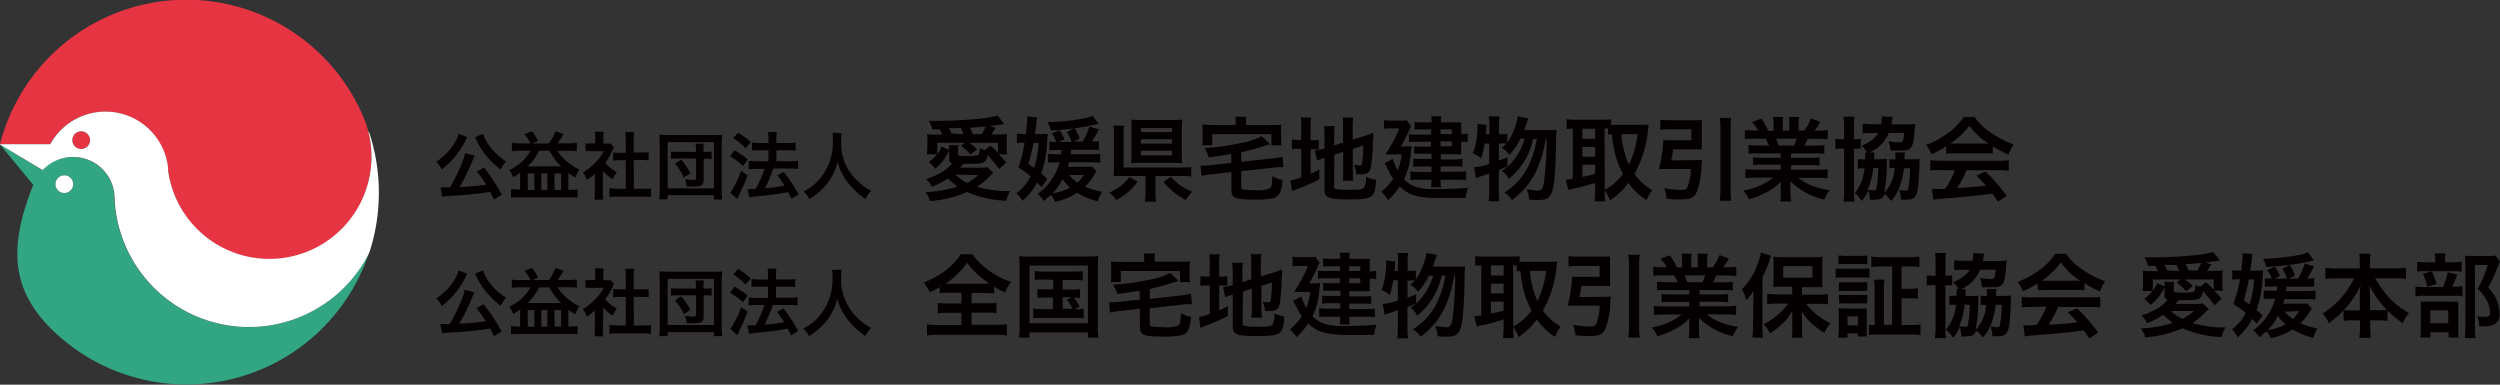 <svg xmlns="http://www.w3.org/2000/svg" viewBox="0 0 409.93 63.07">
  <rect x="0" y="0" width="409.93" height="63.07" fill="#333333" stroke="none"/>
  <defs>
    <style>
      .cls-1 {
        fill: #040000;
      }

      .cls-2 {
        fill: #e63443;
      }

      .cls-3 {
        fill: #32a682;
      }

      .cls-4 {
        fill: #fff;
      }
    </style>
  </defs>
  <g id="レイヤー_2" data-name="レイヤー 2">
    <g id="レイヤー_1-2" data-name="レイヤー 1">
      <g>
        <g>
          <path class="cls-1" d="M155.62,24.7a8,8,0,0,1-2.25,2.94l-1.05-1.07a7.16,7.16,0,0,0,1.31-1.27H152c0-.45.07-.8.07-1.17v-.9A9.07,9.07,0,0,0,152,22a13,13,0,0,0,1.65.08h.84a4.56,4.56,0,0,0-.42-.86h-1.21a4.4,4.4,0,0,0-.57-1.4h1.53c2.25,0,5.55-.2,7.38-.42a16,16,0,0,0,2.37-.47l1.09,1.41c-1.14.18-2,.3-2.4.35l1,.27-.44.69c-.1.16-.15.22-.25.39h.93c.54,0,1.09,0,1.63-.06a8.72,8.72,0,0,0-.06,1.26v.94a6.91,6.91,0,0,0,.08,1.11h-1.43A13,13,0,0,1,165,26.65l-1.17,1.06a26.4,26.4,0,0,0-1.89-2.31,1.76,1.76,0,0,1-.53,1.14c-.36.27-.87.33-2.73.33h-.75c-.25.32-.27.33-.51.62h3.29a6.63,6.63,0,0,0,1.18-.08l1,.92a2.7,2.7,0,0,0-.31.28,13.8,13.8,0,0,1-2.37,2,17.19,17.19,0,0,0,5.43.72,5.28,5.28,0,0,0-.65,1.59,17.75,17.75,0,0,1-6.42-1.44,17.84,17.84,0,0,1-6.1,1.48,4,4,0,0,0-.74-1.47,18.86,18.86,0,0,0,5.27-.91,10.38,10.38,0,0,1-1.56-1.32,13.08,13.08,0,0,1-2.66,1.36,3.35,3.35,0,0,0-.93-1.24c2.34-.86,3.23-1.4,4.32-2.61-.43-.12-.54-.26-.54-.75V24.7Zm0-.14a3.69,3.69,0,0,0-.05-.75h1.59a5.32,5.32,0,0,0-.06.81v.68c0,.25.08.27,1.7.27a7,7,0,0,0,1.45-.09c.27-.09.33-.29.44-1.19a4.8,4.8,0,0,0,.73.33l1-.73a14,14,0,0,1,1.24,1.2V23.41h-4.74a7,7,0,0,1,1.29,1.08l-1.09.87a7.76,7.76,0,0,0-1.56-1.47l.7-.48h-4.57V25.3a5.91,5.91,0,0,0,.7-1.28ZM158,22c-.17-.42-.29-.66-.45-1h-.8l-1.14,0a7.56,7.56,0,0,1,.45.9Zm-1.29,6.63A6.67,6.67,0,0,0,158.57,30a8.13,8.13,0,0,0,1.84-1.29ZM161,22a10.84,10.84,0,0,0,.63-1.28c-.83.11-1.58.17-2.6.23a6.25,6.25,0,0,1,.48,1.05Z"/>
          <path class="cls-1" d="M170.71,22a9.46,9.46,0,0,0,1.07-.06,5.23,5.23,0,0,1-.05.81,18.88,18.88,0,0,1-1,5.71c.37.32.54.45,1,.89l-.95,1.33c-.34-.37-.48-.51-.73-.75a10.59,10.59,0,0,1-2.37,3,7.13,7.13,0,0,0-1-1.25A8,8,0,0,0,169,28.93,17.4,17.4,0,0,0,167,27.46,21.93,21.93,0,0,0,168,23.41h-.2a4.73,4.73,0,0,0-1.06.07V21.89a6.92,6.92,0,0,0,1.2.08h.27a22.43,22.43,0,0,0,.21-2.58,1.22,1.22,0,0,0,0-.27l1.64.12a8,8,0,0,1-.12.82,16.68,16.68,0,0,1-.26,1.91Zm-1.26,1.44a29.79,29.79,0,0,1-.82,3.45c.48.33.64.43.93.66a15.2,15.2,0,0,0,.75-4.11Zm3.75,1.17h-1.12V23.21a7,7,0,0,0,1.12.06,4.4,4.4,0,0,0-.75-1.38l1.25-.57a7.26,7.26,0,0,1,.84,1.52l-.89.43h2.07a6.8,6.8,0,0,0-.78-1.63L176.2,21a7.47,7.47,0,0,1,.83,1.76l-1,.46h1.49a11.32,11.32,0,0,0,1.11-2.46l1.53.45a20.55,20.55,0,0,1-1.1,2,7.07,7.07,0,0,0,1.13-.07v1.42h-4.55a4.43,4.43,0,0,1-.09.72H179a10.85,10.85,0,0,0,1.4-.06v1.47a8.16,8.16,0,0,0-1.4-.08h-3.7c-.09.35-.12.47-.2.74h2.69c.42,0,.85,0,1.27-.05l.74.78c-.14.21-.21.32-.47.74a8.06,8.06,0,0,1-1.42,1.77,11.78,11.78,0,0,0,2.8.85A6.29,6.29,0,0,0,180,33a12.34,12.34,0,0,1-3.41-1.38A9.74,9.74,0,0,1,173,33.08a3.74,3.74,0,0,0-.71-1.12c-.31.3-.54.48-1.14,1a4.5,4.5,0,0,0-1-1.17,9.49,9.49,0,0,0,3.6-5.16h-.68a8.18,8.18,0,0,0-1.21.06V25.25c.41,0,.83.05,1.24.05h.9a7.18,7.18,0,0,1,.08-.72Zm6.92-4.32c-.71.19-1.13.28-2.25.49a38.55,38.55,0,0,1-5.57.59,5.32,5.32,0,0,0-.52-1.34,35.57,35.57,0,0,0,5.74-.58,6.17,6.17,0,0,0,1.64-.47ZM172.6,31.69a8.61,8.61,0,0,0,2.88-.93,8.23,8.23,0,0,1-1.26-1.38A9.08,9.08,0,0,1,172.6,31.69Zm2.7-3a7.41,7.41,0,0,0,1.37,1.25,7.51,7.51,0,0,0,1.08-1.25Z"/>
          <path class="cls-1" d="M186.54,29.8a10.07,10.07,0,0,1-3.48,3,7.13,7.13,0,0,0-1.16-1.23,8.48,8.48,0,0,0,1.95-1.15,7.11,7.11,0,0,0,1.34-1.4Zm2.92,1.59a11.83,11.83,0,0,0,.09,1.68h-1.83a9.49,9.49,0,0,0,.11-1.68V28.85h-3.69a11.68,11.68,0,0,0-1.56.06,10.37,10.37,0,0,0,.07-1.57V22.1a7.47,7.47,0,0,0-.09-1.5h1.73a12.29,12.29,0,0,0-.06,1.49v5.37h9.45a13.18,13.18,0,0,0,1.66-.08v1.56a11.41,11.41,0,0,0-1.65-.09h-4.23Zm4.32-6c0,.45,0,.91.06,1.37a12,12,0,0,0-1.47-.06h-5.43a12,12,0,0,0-1.47.06,11,11,0,0,0,.06-1.4V20.93a9.58,9.58,0,0,0-.06-1.32q.76.06,1.53.06h5.4q.72,0,1.44-.06c0,.45-.06.91-.06,1.37Zm-6.69-3.73h5.1V21h-5.1Zm0,1.89h5.1v-.72h-5.1Zm0,1.93h5.1v-.76h-5.1ZM192,29a8.69,8.69,0,0,0,3.51,2.43,9.58,9.58,0,0,0-1.08,1.37,11.33,11.33,0,0,1-1.9-1.25,12.13,12.13,0,0,1-1.77-1.74Z"/>
          <path class="cls-1" d="M201.87,25.25c-1.83.3-1.83.3-3.66.54a6.88,6.88,0,0,0-.69-1.51,42.26,42.26,0,0,0,6.13-.86,11.4,11.4,0,0,0,3.23-1.09l1.39,1.35a7.82,7.82,0,0,0-1.15.31c-1.74.53-2.58.75-3.59,1v1.54l5.13-.56a11,11,0,0,0,1.62-.28l.17,1.71h-.27a7.7,7.7,0,0,0-1.38.09l-5.27.57v2.47c0,.38.08.47.42.56q.92.09,1.83.09a5.57,5.57,0,0,0,2.46-.29c.26-.19.33-.57.39-2a5.11,5.11,0,0,0,1.65.6,5.62,5.62,0,0,1-.34,1.94,1.72,1.72,0,0,1-1.34,1.11,15.07,15.07,0,0,1-3,.18c-3.17,0-3.69-.24-3.69-1.7v-2.8l-3.26.36a11.31,11.31,0,0,0-1.63.27l-.17-1.69h.3c.3,0,.95-.05,1.35-.08l3.41-.37Zm.76-5.23a4.14,4.14,0,0,0-.09-.87h1.85a4.14,4.14,0,0,0-.08.87v.48h4.14a13.27,13.27,0,0,0,1.67-.06,6.76,6.76,0,0,0-.06,1.11v1.14a7.45,7.45,0,0,0,.06,1.15h-1.64V22h-9.7v1.81h-1.65a6.57,6.57,0,0,0,.07-1.17V21.55a6.76,6.76,0,0,0-.06-1.11c.48,0,.9.06,1.65.06h3.84Z"/>
          <path class="cls-1" d="M213.37,21a12.46,12.46,0,0,0-.09-1.73H215a10,10,0,0,0-.09,1.74V23h.33a5.6,5.6,0,0,0,1-.06v1.58a6.17,6.17,0,0,0-1.05-.06h-.28V28.5c.58-.27.75-.35,1.42-.69V29.4A26.53,26.53,0,0,1,212.68,31l-.78.33-.31-1.72a9.14,9.14,0,0,0,1.78-.54V24.4H213a5.75,5.75,0,0,0-1.17.07v-1.6a6.57,6.57,0,0,0,1.17.07h.34Zm5.39,9.55c0,.3.1.41.43.47a13.34,13.34,0,0,0,2,.1c1.79,0,2.27-.07,2.49-.39A3.41,3.41,0,0,0,224,29a8.59,8.59,0,0,0,1.64.49c-.18,3-.5,3.21-4.77,3.21-3,0-3.69-.28-3.69-1.6V25.9l-.3.09a7.83,7.83,0,0,0-.92.34l-.37-1.63a11.72,11.72,0,0,0,1.45-.33l.14-.05V22.27a10.45,10.45,0,0,0-.09-1.59h1.77a12.83,12.83,0,0,0-.09,1.53v1.63l1.45-.46V20.77a10.62,10.62,0,0,0-.07-1.5h1.74a12.83,12.83,0,0,0-.09,1.53v2.1l2.16-.68a12.88,12.88,0,0,0,1.23-.45c0,.66,0,.77-.08,1.58a26,26,0,0,1-.33,4.12c-.19.86-.6,1.11-1.69,1.11h-.71A4.52,4.52,0,0,0,222,27a6.07,6.07,0,0,0,.84.12c.37,0,.46-.06.52-.38a27.83,27.83,0,0,0,.18-2.88l-1.72.54v3.74a12.58,12.58,0,0,0,.09,1.5h-1.74a11.56,11.56,0,0,0,.07-1.55v-3.2l-1.45.47Z"/>
          <path class="cls-1" d="M230.37,24a6.51,6.51,0,0,0,1.08-.05,1.87,1.87,0,0,1-.08.66,12.48,12.48,0,0,1-1.15,4.8,5.19,5.19,0,0,0,1.6,1.1,8,8,0,0,0,2.66.49c.39,0,.91,0,1.14,0,1.83,0,3.69-.08,5.11-.2a5.59,5.59,0,0,0-.4,1.67h-4.49c-3.3,0-4.84-.46-6.34-1.89a10.26,10.26,0,0,1-1.92,2.24,6,6,0,0,0-1.07-1.38,9.53,9.53,0,0,0,1.94-2.12,10.25,10.25,0,0,1-.72-1.24c0-.06-.17-.3-.35-.68l-.33-.66,1.34-.7a9.45,9.45,0,0,0,.79,1.89,9.19,9.19,0,0,0,.66-2.61H227.2c.93-1.51.93-1.51,1.29-2.2a13.77,13.77,0,0,0,.95-2.07h-1.5a4.81,4.81,0,0,0-1,.07V19.7a6.23,6.23,0,0,0,1.06.08h1.59a6.52,6.52,0,0,0,1.08-.06l.72,1a2.89,2.89,0,0,0-.37.77c-.3.7-1,2-1.32,2.58Zm4.35-2.79H233a6.28,6.28,0,0,0-1.06.06V20a11.07,11.07,0,0,0,1.15.06h1.67a4.71,4.71,0,0,0-.08-1h1.65a5.54,5.54,0,0,0-.07,1h3.34a7.37,7.37,0,0,0,0,.94V22a4.7,4.7,0,0,0,1.06-.09v1.39a4.73,4.73,0,0,0-1.06-.07V24.4a6.76,6.76,0,0,0,0,.9h-3.34v.85h2.32c.41,0,.82-.06,1.22-.12v1.31a9,9,0,0,0-1.27-.06h-2.31v.88h2.85a8.47,8.47,0,0,0,1.33-.07v1.44a9.87,9.87,0,0,0-1.33-.06h-2.85a6.66,6.66,0,0,0,.07,1.26h-1.65a7.62,7.62,0,0,0,.08-1.26h-2.16a7,7,0,0,0-1.29.06V28.12a9.44,9.44,0,0,0,1.3.07h2.15v-.88h-1.79a6.91,6.91,0,0,0-1.2.07V26q.6.06,1.2.06h1.79v-.85h-1.83a8.34,8.34,0,0,0-1,0V24a8.39,8.39,0,0,0,1,.06h1.74v-.81h-2.31a7,7,0,0,0-1.29.06V22a7.65,7.65,0,0,0,1.35.08h2.25Zm3.33.78v-.78h-1.83V22Zm-1.83,2h1.83v-.81h-1.83Z"/>
          <path class="cls-1" d="M254,21.32a8.65,8.65,0,0,0,1.25-.06,14.77,14.77,0,0,0-.09,1.89c-.11,5.1-.3,7.37-.71,8.4s-1,1.25-2.31,1.25a10.31,10.31,0,0,1-1.44-.09,3.69,3.69,0,0,0-.39-1.7,9.67,9.67,0,0,0,1.86.24c.6,0,.83-.31,1-1.38a56.12,56.12,0,0,0,.44-7.09h-.18a18.77,18.77,0,0,1-1.61,5.43,12.74,12.74,0,0,1-3.9,4.6,3.46,3.46,0,0,0-1.26-1.23,10.4,10.4,0,0,0,3.9-4.26A16.24,16.24,0,0,0,252,22.78h-.61a11.38,11.38,0,0,1-4,6.57A3.58,3.58,0,0,0,246.27,28a6.73,6.73,0,0,0,1.73-1.5,9.67,9.67,0,0,0,2-3.75h-.71a10.05,10.05,0,0,1-1.78,2.64,4.38,4.38,0,0,0-1.25-1.14,8.15,8.15,0,0,0,.72-.72,5.89,5.89,0,0,0-.84,0h-.36v2.8a14.19,14.19,0,0,0,1.41-.55v1.5l-1.43.6v3.4a16.85,16.85,0,0,0,.09,1.73h-1.77a11.25,11.25,0,0,0,.11-1.73V28.45l-1.35.46a4.94,4.94,0,0,0-.8.32l-.34-1.79a9.3,9.3,0,0,0,2.49-.58V23.53h-.75a17.13,17.13,0,0,1-.57,2.43,4.43,4.43,0,0,0-1.37-.81,8.53,8.53,0,0,0,.57-2.09,13.69,13.69,0,0,0,.2-2.11c0-.21,0-.43,0-.63l1.5.16c-.06.9-.08,1-.12,1.53h.57V20.32a5.58,5.58,0,0,0-.11-1.23h1.77a8.28,8.28,0,0,0-.09,1.23V22h.36a4.81,4.81,0,0,0,1-.07V23.4a9.14,9.14,0,0,0,1.06-2,8.58,8.58,0,0,0,.66-2.31l1.74.3c-.12.32-.12.32-.48,1.37a2.39,2.39,0,0,1-.19.55Z"/>
          <path class="cls-1" d="M263.13,31.39a11,11,0,0,0,.09,1.62h-1.76a14.66,14.66,0,0,0,.09-1.62V30c-1.5.45-2.52.72-3.19.86a7,7,0,0,0-1.2.31l-.42-1.71a7.39,7.39,0,0,0,1.15-.15V21.11a4.67,4.67,0,0,0-1,.06V19.55a12.22,12.22,0,0,0,1.35.08h4.57a10.39,10.39,0,0,0,1.37-.08v.93h4.93c.4,0,.81,0,1.21-.07,0,.19-.06.49-.1.94A17.82,17.82,0,0,1,268,28.51a9.05,9.05,0,0,0,2.9,2.64,7.54,7.54,0,0,0-.9,1.68A11.12,11.12,0,0,1,267,30a11.79,11.79,0,0,1-3,2.85,6.38,6.38,0,0,0-.91-1.66Zm-3.66-8.63h2.08V21.11h-2.08Zm0,2.94h2.08V24.1h-2.08Zm0,3.3c.7-.13,1.4-.29,2.08-.48V27h-2.08Zm3.66,2.15a9.51,9.51,0,0,0,3-2.64A14.07,14.07,0,0,1,265,25.82a18.86,18.86,0,0,1-.69-3.79,3.36,3.36,0,0,0-.63.06v-1a2.71,2.71,0,0,0-.57,0ZM265.86,22A14.49,14.49,0,0,0,267.1,27,15.17,15.17,0,0,0,268.51,22Z"/>
          <path class="cls-1" d="M277.87,26.26q.61,0,1.23-.06A3.93,3.93,0,0,1,279,27a12.65,12.65,0,0,1-.88,4.7c-.38.75-1,1-2.46,1a16.09,16.09,0,0,1-2.37-.13,7.08,7.08,0,0,0-.39-1.71,17.11,17.11,0,0,0,2.77.28c.59,0,.84-.09,1-.37a9,9,0,0,0,.6-3.06h-5.25a22.73,22.73,0,0,0,.72-4.77A7.65,7.65,0,0,0,274,23h3.34V21.2h-3.52a10.39,10.39,0,0,0-1.58.09V19.63a14.12,14.12,0,0,0,1.59.09h3.77a10.71,10.71,0,0,0,1.45-.06V24.5h-4.7c-.09.64-.18,1.15-.31,1.8Zm6-6.9a11.47,11.47,0,0,0-.09,1.66V31a15.43,15.43,0,0,0,.09,1.92H282a15.44,15.44,0,0,0,.1-1.92V21a9.14,9.14,0,0,0-.1-1.66Z"/>
          <path class="cls-1" d="M288.25,25.15a9.93,9.93,0,0,0-1.54.07V23.8c.51,0,1,.06,1.54.06h1.82c-.23-.48-.39-.83-.56-1.11h-1.62a13.13,13.13,0,0,0-1.78.07v-1.5a16.32,16.32,0,0,0,1.71.09h.48a6.3,6.3,0,0,0-1-1.39l1.5-.57a10.18,10.18,0,0,1,1.15,2h.86v-1.1a7.5,7.5,0,0,0-.08-1.17h1.64a10.08,10.08,0,0,0-.05,1.11v1.12h1.07V20.29a10.08,10.08,0,0,0-.05-1.11H295a6.45,6.45,0,0,0-.08,1.17v1.06h.95a8.24,8.24,0,0,0,1.08-2l1.54.57a15.84,15.84,0,0,1-.93,1.44H298a16,16,0,0,0,1.7-.09v1.5c-.47,0-1.05-.07-1.79-.07h-1.5c-.28.6-.34.73-.55,1.11h1.74c.51,0,1,0,1.54-.06v1.42a9.93,9.93,0,0,0-1.54-.07h-3.92v.72h3.14a11.35,11.35,0,0,0,1.54-.08v1.35a9.93,9.93,0,0,0-1.54-.07h-3.14v.75h4.19a13.72,13.72,0,0,0,1.81-.09v1.5a13.57,13.57,0,0,0-1.8-.09h-3a8.11,8.11,0,0,0,2,1.2,13.48,13.48,0,0,0,3.12.85,5.91,5.91,0,0,0-.86,1.53,11.7,11.7,0,0,1-5.56-3v1.8a8.46,8.46,0,0,0,.14,1.5h-1.77A13.08,13.08,0,0,0,292,31.5V29.78a8.49,8.49,0,0,1-2.16,1.65,15.4,15.4,0,0,1-3.06,1.26,5.66,5.66,0,0,0-.91-1.44,11,11,0,0,0,4.9-2.13H288a13.72,13.72,0,0,0-1.81.09V27.73q.9.09,1.8.09h4V27h-3a9.8,9.8,0,0,0-1.53.07V25.79a11.21,11.21,0,0,0,1.53.08h3v-.72Zm5.88-1.29a9.19,9.19,0,0,0,.5-1.11h-3.42a10.73,10.73,0,0,1,.45,1.11Z"/>
          <path class="cls-1" d="M302.38,20.66a9.67,9.67,0,0,0-.1-1.53h1.81a7.41,7.41,0,0,0-.09,1.49v2.2a6.89,6.89,0,0,0,1.11-.06v1.65a6.86,6.86,0,0,0-1.11,0V31.2a11.59,11.59,0,0,0,.09,1.86h-1.81a13.3,13.3,0,0,0,.1-1.89v-6.8h-.09a10.17,10.17,0,0,0-1.35.06V22.75a10.18,10.18,0,0,0,1.35.07h.09ZM306.15,25a5,5,0,0,0-.93-1.13A5.22,5.22,0,0,0,308,21.82h-1.13a7.72,7.72,0,0,0-1.44.07v-1.6c.42,0,.93.07,1.53.07h1.5a6.85,6.85,0,0,0,.08-1,1.22,1.22,0,0,0,0-.27l1.8.09a5.86,5.86,0,0,0-.13.73,2.29,2.29,0,0,1-.08.48h2.51a12.94,12.94,0,0,0,1.39-.07c0,.31-.06.54-.09,1-.12,1.9-.3,2.61-.73,3s-.77.37-1.92.37H310a4.65,4.65,0,0,0-.38-1.52,11.22,11.22,0,0,0,1.83.17c.59,0,.69-.2.77-1.53H309.7A6,6,0,0,1,306.55,25h.83a4.26,4.26,0,0,0-.08.8v.3h.76c.46,0,.91,0,1.37-.06a7.3,7.3,0,0,0-.05.94,21.65,21.65,0,0,1-.45,4.68,6.23,6.23,0,0,0,1.74-4.11h-.36a2.21,2.21,0,0,0-.51.05V26.08a5.6,5.6,0,0,0,1,.06v-.53c0-.21,0-.41,0-.61h1.58a4.94,4.94,0,0,0-.08.87v.26h1.09q.67,0,1.35-.06V27c-.09,2.88-.26,4.39-.57,5s-.71.74-1.8.74h-.68a4.87,4.87,0,0,0-.28-1.61,6.14,6.14,0,0,0,1,.12c.3,0,.42-.07.46-.28a16.06,16.06,0,0,0,.32-3.38h-1a11.33,11.33,0,0,1-.81,3.29,6.63,6.63,0,0,1-1.3,2.08A4.49,4.49,0,0,0,309,31.79a1.14,1.14,0,0,1-.64.81,4.58,4.58,0,0,1-1.17.15h-.59a5.42,5.42,0,0,0-.25-1.51,7.09,7.09,0,0,1-1.1,1.72,7.36,7.36,0,0,0-1.09-1.33,4.82,4.82,0,0,0,.95-1.6,8.14,8.14,0,0,0,.62-2.42h-.36a3.64,3.64,0,0,0-.74.05V26.09a7.89,7.89,0,0,0,.84.05h.36v-.32a5.21,5.21,0,0,0,0-.79Zm1,2.56a11.46,11.46,0,0,1-.9,3.54,4.8,4.8,0,0,0,1,.12c.28,0,.37-.09.45-.42a17.64,17.64,0,0,0,.27-3.24Z"/>
          <path class="cls-1" d="M319.11,24a14.59,14.59,0,0,1-2.4,1.29,7.2,7.2,0,0,0-.87-1.53,14.26,14.26,0,0,0,3.76-2.08,10.18,10.18,0,0,0,2.4-2.5h1.79a9.23,9.23,0,0,0,2.53,2.49,16.08,16.08,0,0,0,3.86,2,6.75,6.75,0,0,0-.83,1.68A16.76,16.76,0,0,1,326.76,24V25.2a10.17,10.17,0,0,0-1.35-.06h-5a9.29,9.29,0,0,0-1.29.06Zm-.83,3.87a13.12,13.12,0,0,0-1.77.09V26.27a17.48,17.48,0,0,0,1.77.09h9.35a17.09,17.09,0,0,0,1.75-.09V28a12.83,12.83,0,0,0-1.75-.09h-5.16a16.3,16.3,0,0,1-1.56,2.91c2.65-.15,2.65-.15,4.75-.37-.48-.53-.73-.8-1.57-1.67l1.48-.66a30.08,30.08,0,0,1,3.47,4l-1.44.94-.9-1.3-2.7.33-5.06.45a15.6,15.6,0,0,0-1.93.21L316.77,31h.87c.21,0,.55,0,1.32-.06a15.72,15.72,0,0,0,1.6-3Zm7.11-4.33h.66a12.22,12.22,0,0,1-3.13-2.91,12.9,12.9,0,0,1-3.12,2.91h5.59Z"/>
        </g>
        <g>
          <path class="cls-1" d="M76.62,22.49a.78.78,0,0,0-.11.18l-.06.12a1.48,1.48,0,0,0-.15.31,14.26,14.26,0,0,1-2,2.94,13.78,13.78,0,0,1-1.85,1.73,5.64,5.64,0,0,0-.91-1.25,9.62,9.62,0,0,0,3-3.09,4.91,4.91,0,0,0,.64-1.49ZM81,32.72c-.3-.65-.41-.85-.62-1.26a64.26,64.26,0,0,1-6.49.66,8.19,8.19,0,0,0-1.4.13l-.24-1.53H73.8a30.1,30.1,0,0,0,1.77-3.55,9.42,9.42,0,0,0,.69-2.06l1.59.41a4.12,4.12,0,0,0-.24.52,36.48,36.48,0,0,1-2.25,4.62,39.49,39.49,0,0,0,4.35-.39,18.06,18.06,0,0,0-1.53-2.14l1.18-.66a31.62,31.62,0,0,1,2.94,4.47ZM79.2,21.93a7.88,7.88,0,0,0,1.33,2.36,9.9,9.9,0,0,0,1.32,1.35,10.29,10.29,0,0,0,1.14.82,6,6,0,0,0-.89,1.32,12.43,12.43,0,0,1-3.87-4.56,1.22,1.22,0,0,0-.13-.28l-.1-.26-.1-.19Z"/>
          <path class="cls-1" d="M87,23.51A7.54,7.54,0,0,0,86,22l1.24-.48a10.39,10.39,0,0,1,1,1.59l-1,.41H90a7.75,7.75,0,0,0,1.08-2l1.34.47a10.67,10.67,0,0,1-1,1.51H93.2a10.63,10.63,0,0,0,1.38-.07V24.8a8.73,8.73,0,0,0-1.35-.07H91.42a6.82,6.82,0,0,0,1.18,1.45A10.14,10.14,0,0,0,95,27.83a4,4,0,0,0-.64,1.3,12.86,12.86,0,0,1-1.16-.76v2.76h.5a8.39,8.39,0,0,0,1-.06v1.34a9.14,9.14,0,0,0-1.28-.06h-8.3a9.73,9.73,0,0,0-1.32.07V31c.31,0,.61,0,.92.06h.56V28.32a11.14,11.14,0,0,1-1.14.74,3.59,3.59,0,0,0-.65-1.18A7.46,7.46,0,0,0,87,24.71H85.31a9.12,9.12,0,0,0-1.38.07V23.44a10.63,10.63,0,0,0,1.38.07Zm5,3.77a10,10,0,0,1-1.9-2.57H88.4a9.41,9.41,0,0,1-1.87,2.57Zm-5.45,3.87h1.07V28.44h-1.1Zm2.2,0h1V28.44h-1Zm2.19,0H92V28.44H90.91Z"/>
          <path class="cls-1" d="M98.86,31.52a8.38,8.38,0,0,0,.06,1.22H97.47a7.43,7.43,0,0,0,.07-1.24v-3a9.25,9.25,0,0,1-1.33,1,4.68,4.68,0,0,0-.61-1.25,8.52,8.52,0,0,0,2.06-1.62A7.55,7.55,0,0,0,99,24.79H97a5.57,5.57,0,0,0-1,0V23.51a8.37,8.37,0,0,0,1,0h.6v-1a5.49,5.49,0,0,0-.07-.91H99a4.74,4.74,0,0,0-.07.93v1h.49a4.09,4.09,0,0,0,.7,0l.57.63a2.62,2.62,0,0,0-.26.5,10.57,10.57,0,0,1-1.2,2.05,7,7,0,0,0,1.91,1.52,5,5,0,0,0-.66,1.18A6.62,6.62,0,0,1,98.86,28Zm5.08-.56h1.44c.46,0,.92,0,1.37-.07v1.45a7.82,7.82,0,0,0-1.37-.09h-4.1a7.66,7.66,0,0,0-1.35.09V30.89c.46,0,.91.07,1.37.07h1.31V26.27h-.9a7.65,7.65,0,0,0-1.17.06V25a11.46,11.46,0,0,0,1.17.06h.9V22.92a8.65,8.65,0,0,0-.08-1.25H104a6.52,6.52,0,0,0-.09,1.25V25h1.27a7.78,7.78,0,0,0,1.18-.06v1.36a7.78,7.78,0,0,0-1.18-.06h-1.27Z"/>
          <path class="cls-1" d="M108.11,32.71a11.64,11.64,0,0,0,.07-1.56V23.53a13.62,13.62,0,0,0-.07-1.44c.47,0,1,.06,1.42.06H117c.47,0,.94,0,1.4-.06,0,.48-.06.83-.06,1.44v7.63a11.58,11.58,0,0,0,.08,1.55h-1.36V32h-7.59v.66Zm1.37-1.82h7.58V23.32h-7.58Zm4.63-6.45a4.15,4.15,0,0,0-.06-.87h1.37a4.15,4.15,0,0,0-.06.87v.46h.33a8.39,8.39,0,0,0,1-.06v1.24a5.6,5.6,0,0,0-1-.06h-.31v3.37c0,1-.33,1.2-1.65,1.2h-1.12a3.29,3.29,0,0,0-.32-1.2c.48.06,1,.1,1.45.12.29,0,.39-.07.39-.31V26h-3a5.17,5.17,0,0,0-1.11.06V24.84a6.89,6.89,0,0,0,1.11.06h3Zm-2,4.67a8.34,8.34,0,0,0-1.42-2.27l1-.67a11.71,11.71,0,0,1,1.52,2.23Z"/>
          <path class="cls-1" d="M120.45,24.66a14.7,14.7,0,0,1,2.14,1.46l-.75,1.1a11.48,11.48,0,0,0-2.14-1.6Zm2.13,4.1c-.42,1.11-.68,1.74-1.16,2.74a7.43,7.43,0,0,0-.37.81l-.15.3-1.15-1a14.87,14.87,0,0,0,1.77-3.6Zm-1.54-7a13.31,13.31,0,0,1,2.06,1.54l-.82,1a12,12,0,0,0-2.06-1.65ZM122.56,31h1.32a17.56,17.56,0,0,0,1.49-3.31h-1.29a8.1,8.1,0,0,0-1.3.07v-1.4a11.38,11.38,0,0,0,1.31.08H126v-1.8h-1.44a8.86,8.86,0,0,0-1.26.06V23.38a10.81,10.81,0,0,0,1.27.07H126v-.53a6.57,6.57,0,0,0-.07-1.26h1.45a7.49,7.49,0,0,0-.07,1.26v.53h1.92a9.87,9.87,0,0,0,1.22-.07V24.7a6.14,6.14,0,0,0-1.21-.06h-1.93v1.8h2.3a10.66,10.66,0,0,0,1.26-.08v1.35a7.43,7.43,0,0,0-1.25-.07h-2.82c-.07.21-.07.21-.24.65a25.12,25.12,0,0,1-1,2.33l-.11.23a28.37,28.37,0,0,0,3.19-.4,13.53,13.53,0,0,0-1.18-1.7l1.07-.55a25.22,25.22,0,0,1,2.42,3.69l-1.17.71-.55-1.1c-1.43.28-2.88.48-4.34.62-1.31.13-1.56.17-2,.24Z"/>
          <path class="cls-1" d="M138,21.83a7.31,7.31,0,0,0-.08,1.24,8.6,8.6,0,0,0,1.17,4.72A8.36,8.36,0,0,0,141,30a8.07,8.07,0,0,0,1.86,1.3,4.17,4.17,0,0,0-.94,1.33,12.24,12.24,0,0,1-3-2.83,9.89,9.89,0,0,1-1.59-3.28,8.51,8.51,0,0,1-.94,2.42,8.38,8.38,0,0,1-1.84,2.31,11.49,11.49,0,0,1-1.86,1.38,3.58,3.58,0,0,0-.94-1.24,8.13,8.13,0,0,0,2.62-2,9.3,9.3,0,0,0,2.19-6.62,6.63,6.63,0,0,0-.05-1Z"/>
        </g>
        <g>
          <path class="cls-1" d="M155.73,48a10.61,10.61,0,0,0-1.64.07v-1a14,14,0,0,1-1.63.85,8.69,8.69,0,0,0-1-1.59,14.77,14.77,0,0,0,3.63-2,15.31,15.31,0,0,0,1.65-1.57,7.61,7.61,0,0,0,.81-1.08h1.9a11,11,0,0,0,2.67,2.65,13.7,13.7,0,0,0,3.68,1.91,7,7,0,0,0-1,1.72c-.61-.29-1.21-.6-1.79-.94v1.09c-.43,0-.9-.07-1.59-.07h-2.11v1.69h2.43c.55,0,1.1,0,1.65-.07v1.68a13,13,0,0,0-1.65-.08h-2.43v2h3.9c.63,0,1.27,0,1.9-.09V55a13.3,13.3,0,0,0-1.89-.1h-9.36A12.89,12.89,0,0,0,152,55v-1.8a15.43,15.43,0,0,0,1.92.09h3.72v-2h-2.21a11.54,11.54,0,0,0-1.66.08V49.69a13.17,13.17,0,0,0,1.66.07h2.21V48Zm5.82-1.52h.7a13.79,13.79,0,0,1-3.69-3.41A12.29,12.29,0,0,1,155,46.54h6.6Z"/>
          <path class="cls-1" d="M167.19,43.82A17.73,17.73,0,0,0,167.1,42a15,15,0,0,0,1.77.07h9.46A17.46,17.46,0,0,0,180.1,42a13.4,13.4,0,0,0-.09,1.8v9.63a12.48,12.48,0,0,0,.09,1.93h-1.71v-.85h-9.58v.85H167.1a13.45,13.45,0,0,0,.09-2ZM168.81,53h9.58V43.54h-9.58Zm2.25-7.17a7,7,0,0,0-1.37.08V44.45a8.92,8.92,0,0,0,1.37.08h5.1a9.26,9.26,0,0,0,1.39-.08V46a7.21,7.21,0,0,0-1.39-.08h-1.91v1.56h1.55a8,8,0,0,0,1.29-.07v1.48a5.61,5.61,0,0,0-1-.07,6.93,6.93,0,0,1,.94,1.45l-.81.45a8.07,8.07,0,0,0,1.47-.09v1.56a8.33,8.33,0,0,0-1.41-.07h-5.43a7.51,7.51,0,0,0-1.42.07V50.6a8.4,8.4,0,0,0,1.42.09h1.8v-1.9H171.4a6.21,6.21,0,0,0-1.29.07V47.38a8,8,0,0,0,1.29.07h1.29V45.89Zm3.19,4.8h1.62a6.64,6.64,0,0,0-.94-1.5l.79-.4h-1.47Z"/>
          <path class="cls-1" d="M186.87,47.66c-1.83.3-1.83.3-3.66.54a6.88,6.88,0,0,0-.69-1.51,42.26,42.26,0,0,0,6.13-.86,11.4,11.4,0,0,0,3.23-1.09l1.39,1.35a7.82,7.82,0,0,0-1.15.31c-1.74.53-2.58.75-3.59,1V49l5.13-.56a11,11,0,0,0,1.62-.28l.17,1.71h-.27c-.27,0-1,0-1.38.09l-5.27.57V53c0,.38.08.47.42.56q.92.09,1.83.09a5.57,5.57,0,0,0,2.46-.29c.26-.19.33-.57.39-2a5.11,5.11,0,0,0,1.65.6,5.62,5.62,0,0,1-.34,1.94A1.72,1.72,0,0,1,193.6,55a15.07,15.07,0,0,1-3,.18c-3.17,0-3.69-.24-3.69-1.7V50.63l-3.26.36a11.31,11.31,0,0,0-1.63.27l-.17-1.69h.3a8.23,8.23,0,0,0,1.35-.08l3.41-.37Zm.76-5.23a4.14,4.14,0,0,0-.09-.87h1.85a4.14,4.14,0,0,0-.08.87v.48h4.14a13.27,13.27,0,0,0,1.67-.06,6.76,6.76,0,0,0-.06,1.11V45.1a7.45,7.45,0,0,0,.06,1.15h-1.64V44.44h-9.7v1.81h-1.65a6.57,6.57,0,0,0,.07-1.17V44a6.76,6.76,0,0,0-.06-1.11c.48,0,.9.06,1.65.06h3.84Z"/>
          <path class="cls-1" d="M198.37,43.42a12.46,12.46,0,0,0-.09-1.73H200a10,10,0,0,0-.09,1.74v1.92h.33a5.6,5.6,0,0,0,1-.06v1.58a6.17,6.17,0,0,0-1.05-.06h-.28v4.08c.58-.27.75-.35,1.42-.69v1.59a27.43,27.43,0,0,1-3.71,1.66l-.78.33L196.59,52a9.14,9.14,0,0,0,1.78-.54V46.81H198a5.75,5.75,0,0,0-1.17.07v-1.6a6.57,6.57,0,0,0,1.17.07h.34ZM203.76,53c0,.3.1.41.43.47a13.34,13.34,0,0,0,2,.1c1.79,0,2.27-.07,2.49-.39a3.41,3.41,0,0,0,.27-1.78,8.59,8.59,0,0,0,1.64.49c-.18,3-.5,3.21-4.77,3.21-3,0-3.69-.28-3.69-1.6V48.31l-.3.09a7.83,7.83,0,0,0-.92.34l-.37-1.63a11.72,11.72,0,0,0,1.45-.33h.14v-2.1a10.45,10.45,0,0,0-.09-1.59h1.77a12.83,12.83,0,0,0-.09,1.53v1.63l1.45-.46V43.18a10.62,10.62,0,0,0-.07-1.5h1.74a12.83,12.83,0,0,0-.09,1.53v2.1l2.25-.68a12.88,12.88,0,0,0,1.23-.45c0,.66,0,.77-.08,1.58a26,26,0,0,1-.33,4.12c-.19.86-.6,1.11-1.69,1.11h-.71a4.49,4.49,0,0,0-.4-1.54,6.07,6.07,0,0,0,.84.12c.37,0,.46-.06.52-.38a27.83,27.83,0,0,0,.18-2.88l-1.72.54v3.74a12.58,12.58,0,0,0,.09,1.5h-1.74a11.56,11.56,0,0,0,.07-1.55V47.33l-1.45.47Z"/>
          <path class="cls-1" d="M215.37,46.45a6.51,6.51,0,0,0,1.08-.05,1.87,1.87,0,0,1-.08.66,12.48,12.48,0,0,1-1.15,4.8,5.19,5.19,0,0,0,1.6,1.1,8,8,0,0,0,2.66.49h1.14c1.83,0,3.69-.08,5.11-.2a5.59,5.59,0,0,0-.4,1.67h-4.49c-3.3,0-4.84-.46-6.34-1.89a10.26,10.26,0,0,1-1.92,2.24A6,6,0,0,0,211.51,54a9.53,9.53,0,0,0,1.94-2.12,10.25,10.25,0,0,1-.72-1.24c0-.06-.17-.3-.35-.68l-.33-.66,1.34-.7a9.45,9.45,0,0,0,.79,1.89,9.19,9.19,0,0,0,.66-2.61H212.2c.93-1.51.93-1.51,1.29-2.2a13.77,13.77,0,0,0,.95-2.07h-1.5a4.81,4.81,0,0,0-1,.07v-1.6a6.23,6.23,0,0,0,1.06.08h1.59a6.52,6.52,0,0,0,1.08-.06l.72,1a2.89,2.89,0,0,0-.37.77c-.3.7-1,2-1.32,2.58Zm4.35-2.79H218a6.28,6.28,0,0,0-1.06.06V42.38a11.07,11.07,0,0,0,1.15.06h1.67a4.71,4.71,0,0,0-.08-1h1.65a5.54,5.54,0,0,0-.07,1h3.34a7.37,7.37,0,0,0,0,.94v1.1a4.7,4.7,0,0,0,1.06-.09v1.39a4.73,4.73,0,0,0-1.06-.07v1.14a6.76,6.76,0,0,0,0,.9h-3.34v.85h2.32q.63,0,1.26-.06v1.31a9,9,0,0,0-1.27-.06h-2.31v.88h2.85a8.47,8.47,0,0,0,1.33-.07V52a9.87,9.87,0,0,0-1.33-.06h-2.85a6.66,6.66,0,0,0,.07,1.26h-1.65a7.62,7.62,0,0,0,.08-1.26H217.6a7,7,0,0,0-1.29.06V50.53a9.44,9.44,0,0,0,1.3.07h2.15v-.88H218a6.91,6.91,0,0,0-1.2.07V48.47q.6.06,1.2.06h1.79v-.85h-1.83a8.34,8.34,0,0,0-1,0v-1.3a8.39,8.39,0,0,0,1,.06h1.74v-.81h-2.31a7,7,0,0,0-1.29.06V44.36a7.65,7.65,0,0,0,1.35.08h2.25Zm3.33.78v-.78h-1.83v.78Zm-1.83,2h1.83v-.81h-1.83Z"/>
          <path class="cls-1" d="M239,43.73a8.65,8.65,0,0,0,1.25-.06,14.77,14.77,0,0,0-.09,1.89c-.11,5.1-.3,7.37-.71,8.4s-1,1.25-2.31,1.25a10.31,10.31,0,0,1-1.44-.09,3.69,3.69,0,0,0-.39-1.7,9.67,9.67,0,0,0,1.86.24c.6,0,.83-.31,1-1.38a56.12,56.12,0,0,0,.44-7.09h-.18a18.77,18.77,0,0,1-1.61,5.43,12.74,12.74,0,0,1-3.9,4.6A3.4,3.4,0,0,0,231.67,54a10.4,10.4,0,0,0,3.9-4.26A16.47,16.47,0,0,0,237,45.19h-.61a11.38,11.38,0,0,1-4,6.57,3.6,3.6,0,0,0-1.11-1.31A6.54,6.54,0,0,0,233,48.94a9.67,9.67,0,0,0,2-3.75h-.71a10.05,10.05,0,0,1-1.78,2.64,4.38,4.38,0,0,0-1.25-1.14A8.15,8.15,0,0,0,232,46a5.89,5.89,0,0,0-.84,0h-.36v2.8a14.19,14.19,0,0,0,1.41-.55v1.5l-1.43.6v3.4a16.85,16.85,0,0,0,.09,1.73h-1.77a11.25,11.25,0,0,0,.11-1.73V50.86l-1.35.46a4.94,4.94,0,0,0-.8.32l-.34-1.79a9.3,9.3,0,0,0,2.49-.58V45.94h-.75a17.13,17.13,0,0,1-.57,2.43,4.43,4.43,0,0,0-1.37-.81,8.53,8.53,0,0,0,.57-2.09,13.69,13.69,0,0,0,.2-2.11c0-.21,0-.43,0-.63l1.5.16c-.06.9-.08,1-.12,1.53h.57V42.73a5.58,5.58,0,0,0-.11-1.23h1.77a8.28,8.28,0,0,0-.09,1.23v1.69h.36a4.81,4.81,0,0,0,1-.07v1.44a9.14,9.14,0,0,0,1.06-2,8.58,8.58,0,0,0,.66-2.31l1.74.3c-.12.32-.12.32-.48,1.37a2.39,2.39,0,0,1-.19.55Z"/>
          <path class="cls-1" d="M248.13,53.8a11,11,0,0,0,.09,1.62h-1.76a14.66,14.66,0,0,0,.09-1.62V52.4c-1.5.45-2.52.72-3.19.86a7,7,0,0,0-1.2.31l-.42-1.71a7.39,7.39,0,0,0,1.15-.15V43.52a4.67,4.67,0,0,0-1,.06V42a12.22,12.22,0,0,0,1.35.08h4.57a10.39,10.39,0,0,0,1.37-.08v.93h4.93c.4,0,.81,0,1.21-.07,0,.19-.06.49-.1.94A17.82,17.82,0,0,1,253,50.92a9.05,9.05,0,0,0,2.9,2.64,7.54,7.54,0,0,0-.9,1.68,11.12,11.12,0,0,1-3-2.84,11.79,11.79,0,0,1-3,2.85,6.38,6.38,0,0,0-.91-1.66Zm-3.66-8.63h2.08V43.52h-2.08Zm0,2.94h2.08v-1.6h-2.08Zm0,3.3c.7-.13,1.4-.29,2.08-.48V49.48h-2.08Zm3.66,2.15a9.51,9.51,0,0,0,3-2.64A14.07,14.07,0,0,1,250,48.23a18.86,18.86,0,0,1-.69-3.79,3.36,3.36,0,0,0-.63.06v-1a2.71,2.71,0,0,0-.57,0Zm2.73-9.14a14.49,14.49,0,0,0,1.24,4.92,15.17,15.17,0,0,0,1.41-4.92Z"/>
          <path class="cls-1" d="M262.87,48.67q.61,0,1.23-.06a3.93,3.93,0,0,1-.06.79,12.65,12.65,0,0,1-.88,4.7c-.38.75-1,1-2.46,1a16.09,16.09,0,0,1-2.37-.13,7.08,7.08,0,0,0-.39-1.71,17.11,17.11,0,0,0,2.77.28c.59,0,.84-.09,1-.37a9,9,0,0,0,.6-3.06h-5.25a22.73,22.73,0,0,0,.72-4.77,7.65,7.65,0,0,0,1.17.06h3.34V43.61h-3.52a10.39,10.39,0,0,0-1.58.09V42a14.12,14.12,0,0,0,1.59.09h3.77a10.71,10.71,0,0,0,1.45-.06V46.9h-4.7c-.09.64-.18,1.15-.31,1.8Zm6-6.9a11.47,11.47,0,0,0-.09,1.66v10a15.43,15.43,0,0,0,.09,1.92H267a15.44,15.44,0,0,0,.1-1.92v-10a9.14,9.14,0,0,0-.1-1.66Z"/>
          <path class="cls-1" d="M273.25,47.56a9.93,9.93,0,0,0-1.54.07V46.21c.51,0,1,.06,1.54.06h1.82c-.23-.48-.39-.83-.56-1.11h-1.62a13.13,13.13,0,0,0-1.78.07v-1.5a16.32,16.32,0,0,0,1.71.09h.48a6.3,6.3,0,0,0-1-1.39l1.5-.57a10.18,10.18,0,0,1,1.15,2h.86v-1.1a7.5,7.5,0,0,0-.08-1.17h1.64a10.08,10.08,0,0,0-.05,1.11v1.12h1.07V42.7a10.08,10.08,0,0,0-.05-1.11H280a6.45,6.45,0,0,0-.08,1.17v1.06h.95a8.24,8.24,0,0,0,1.08-2l1.54.57a15.84,15.84,0,0,1-.93,1.44H283a16,16,0,0,0,1.7-.09v1.5c-.47,0-1.05-.07-1.79-.07h-1.5c-.28.6-.34.73-.55,1.11h1.74c.51,0,1,0,1.54-.06v1.41a9.93,9.93,0,0,0-1.54-.07h-3.92v.72h3.14a11.35,11.35,0,0,0,1.54-.08v1.35a9.93,9.93,0,0,0-1.54-.07h-3.14v.75h4.19a13.72,13.72,0,0,0,1.81-.09v1.5a13.57,13.57,0,0,0-1.8-.09h-3a8.11,8.11,0,0,0,2,1.2,13.48,13.48,0,0,0,3.12.85,5.91,5.91,0,0,0-.86,1.53,11.7,11.7,0,0,1-5.56-3v1.8a8.71,8.71,0,0,0,.11,1.52H276.9a13.08,13.08,0,0,0,.09-1.53V52.23a8.49,8.49,0,0,1-2.16,1.65,15.4,15.4,0,0,1-3.06,1.26,5.66,5.66,0,0,0-.91-1.44,11,11,0,0,0,4.9-2.13H273a13.72,13.72,0,0,0-1.81.09v-1.5q.9.09,1.8.09h4V49.5h-3a9.8,9.8,0,0,0-1.53.07V48.2a11.21,11.21,0,0,0,1.53.08h3v-.72Zm5.88-1.29a9.19,9.19,0,0,0,.5-1.11h-3.42a10.73,10.73,0,0,1,.45,1.11Z"/>
          <path class="cls-1" d="M287.5,49.36V47.71a7.93,7.93,0,0,1-1.15,1.51,8.34,8.34,0,0,0-.72-1.81,10.73,10.73,0,0,0,2.53-4,10.12,10.12,0,0,0,.57-2l1.68.54a3.61,3.61,0,0,0-.22.68A16.94,16.94,0,0,1,289,45.42v8.21a16.88,16.88,0,0,0,.08,1.74h-1.73a17.24,17.24,0,0,0,.09-1.75ZM293.88,47h-1.59a9.79,9.79,0,0,0-1.53.06c0-.45.06-.83.06-1.46V43.46c0-.46,0-.91-.06-1.36a13.17,13.17,0,0,0,1.66.07h4.79a15.18,15.18,0,0,0,1.65-.07,11.64,11.64,0,0,0-.06,1.45v2.13a11.09,11.09,0,0,0,.06,1.41h-3.39v1.23h2.62a14.88,14.88,0,0,0,1.64-.09v1.68a14.12,14.12,0,0,0-1.59-.09h-2a10.85,10.85,0,0,0,1.6,1.65,11,11,0,0,0,2.4,1.53,8.26,8.26,0,0,0-1,1.6,16.59,16.59,0,0,1-1.91-1.42,9.38,9.38,0,0,1-1.8-2.13c0,.49.05,1.2.05,1.6V54a10.66,10.66,0,0,0,.09,1.38H293.8a11.09,11.09,0,0,0,.09-1.4V51A9,9,0,0,1,292,53.32a11.16,11.16,0,0,1-1.8,1.33,5.15,5.15,0,0,0-1-1.48,12.18,12.18,0,0,0,2.58-1.8,10.83,10.83,0,0,0,1.44-1.59H291.4a11.14,11.14,0,0,0-1.63.09V48.2c.54,0,1.09.08,1.63.08h2.48Zm-1.49-1.47h4.8V43.64h-4.8Z"/>
          <path class="cls-1" d="M301,44a8.05,8.05,0,0,0,1.2.07h3.14a8,8,0,0,0,1.2-.06v1.55a5.45,5.45,0,0,0-1.14-.06h-3.2a8,8,0,0,0-1.2.06Zm.42,11.38a12.08,12.08,0,0,0,.09-1.47V51.71a6.62,6.62,0,0,0-.07-1.18,11.07,11.07,0,0,0,1.15.06h2.51a5.59,5.59,0,0,0,1-.05,9.73,9.73,0,0,0,0,1.08V54a11.41,11.41,0,0,0,0,1.17h-1.45v-.51h-1.71v.72Zm.06-13.48c.42,0,.83.06,1.25.06h2.19q.63,0,1.26-.06v1.44a8.86,8.86,0,0,0-1.26-.06H302.7a8.65,8.65,0,0,0-1.25.06Zm.06,4.38h3.63a8.34,8.34,0,0,0,1,0V47.7a8.34,8.34,0,0,0-1,0H302.5a8.34,8.34,0,0,0-1,0Zm0,2.08a8.34,8.34,0,0,0,1,0h2.63a8.34,8.34,0,0,0,1,0v1.4a5.57,5.57,0,0,0-1,0h-2.61a8.34,8.34,0,0,0-1,0Zm1.4,5h1.71V51.88h-1.71Zm7.33-9.67h-1.69a12.46,12.46,0,0,0-1.73.09v-1.7a16.56,16.56,0,0,0,1.73.09H313a16.56,16.56,0,0,0,1.73-.09v1.7a12.25,12.25,0,0,0-1.71-.09H311.8v3.66H313a9.07,9.07,0,0,0,1.47-.09V49a7.26,7.26,0,0,0-1.47-.09h-1.2V53.3h1.44a15.43,15.43,0,0,0,1.67-.09v1.73a12,12,0,0,0-1.7-.09h-5.08a11.83,11.83,0,0,0-1.68.09v-1.7a7.26,7.26,0,0,0,.93.06V47.51a11.26,11.26,0,0,0-.09-1.65H309a9,9,0,0,0-.09,1.65v5.76h1.33Z"/>
          <path class="cls-1" d="M317.38,43a9.67,9.67,0,0,0-.1-1.53h1.81A7.77,7.77,0,0,0,319,43v2.2a6.89,6.89,0,0,0,1.11-.06v1.65a6.86,6.86,0,0,0-1.11,0v6.79a11.59,11.59,0,0,0,.09,1.86h-1.81a13.3,13.3,0,0,0,.1-1.89v-6.8h-.09a10.17,10.17,0,0,0-1.35.06V45.16a10.18,10.18,0,0,0,1.35.07h.09Zm3.77,4.37a5,5,0,0,0-.93-1.13,5.28,5.28,0,0,0,2.78-2h-1.13a7.72,7.72,0,0,0-1.44.07V42.7c.42,0,.93.07,1.53.07h1.5a6.85,6.85,0,0,0,.08-1,1.22,1.22,0,0,0,0-.27l1.8.09a5.86,5.86,0,0,0-.13.73,2.29,2.29,0,0,1-.08.48h2.51a12.94,12.94,0,0,0,1.39-.07c0,.31-.06.54-.09,1-.12,1.9-.3,2.61-.73,3s-.77.37-1.92.37H325a4.65,4.65,0,0,0-.38-1.52,11.22,11.22,0,0,0,1.83.17c.59,0,.69-.2.77-1.53H324.7a6,6,0,0,1-3.15,3.21h.83a4.26,4.26,0,0,0-.08.8v.3h.76c.46,0,.91,0,1.37-.06a7.3,7.3,0,0,0-.05.94,21.65,21.65,0,0,1-.45,4.68A6.26,6.26,0,0,0,325.66,50h-.36a2.21,2.21,0,0,0-.51,0V48.49a5.6,5.6,0,0,0,1,.06V48c0-.21,0-.41,0-.61h1.58a4.94,4.94,0,0,0-.08.87v.26h1.09q.67,0,1.35-.06v.93c-.09,2.88-.26,4.39-.57,5s-.71.74-1.8.74h-.68a4.87,4.87,0,0,0-.28-1.61,6.14,6.14,0,0,0,1.05.12c.3,0,.42-.07.46-.28a16.06,16.06,0,0,0,.32-3.38h-1a11.33,11.33,0,0,1-.81,3.29,6.63,6.63,0,0,1-1.3,2.08A4.49,4.49,0,0,0,324,54.21a1.14,1.14,0,0,1-.64.81,4.58,4.58,0,0,1-1.17.15h-.59a5.42,5.42,0,0,0-.25-1.51,7.09,7.09,0,0,1-1.1,1.72A7.29,7.29,0,0,0,319.05,54a4.82,4.82,0,0,0,1.06-1.59,8.14,8.14,0,0,0,.62-2.42h-.36a3.64,3.64,0,0,0-.74,0V48.5a7.89,7.89,0,0,0,.84,0h.36v-.32a5.21,5.21,0,0,0,0-.79Zm1,2.56a11.46,11.46,0,0,1-.9,3.54,4.8,4.8,0,0,0,1,.12c.28,0,.37-.09.45-.42A18.79,18.79,0,0,0,323,50Z"/>
          <path class="cls-1" d="M334.11,46.46a14.59,14.59,0,0,1-2.4,1.29,7.2,7.2,0,0,0-.87-1.53,14.26,14.26,0,0,0,3.76-2.08,10.08,10.08,0,0,0,2.4-2.52h1.79a9.23,9.23,0,0,0,2.53,2.49,16.08,16.08,0,0,0,3.86,2,6.75,6.75,0,0,0-.83,1.68,16.51,16.51,0,0,1-2.56-1.36V47.6a10.17,10.17,0,0,0-1.35-.06h-5a9.29,9.29,0,0,0-1.29.06Zm-.83,3.87a13.12,13.12,0,0,0-1.77.09V48.68a17.48,17.48,0,0,0,1.77.09h9.35a17.09,17.09,0,0,0,1.75-.09v1.74a12.83,12.83,0,0,0-1.75-.09h-5.16a16.3,16.3,0,0,1-1.56,2.91c2.65-.15,2.65-.15,4.75-.37-.48-.53-.73-.8-1.57-1.67l1.48-.66a30.08,30.08,0,0,1,3.47,4l-1.44.94-.9-1.3-2.7.33-5.06.45a15.6,15.6,0,0,0-1.93.21l-.24-1.83h.87c.21,0,.55,0,1.32-.06a15.72,15.72,0,0,0,1.6-3Zm7.11-4.3h.66a12.07,12.07,0,0,1-3.13-3,12.89,12.89,0,0,1-3.12,3h5.59Z"/>
          <path class="cls-1" d="M354.91,47.11A8,8,0,0,1,352.66,50l-1.05-1a7.16,7.16,0,0,0,1.31-1.27h-1.59c0-.45.07-.8.07-1.17v-.9a9.07,9.07,0,0,0-.06-1.28,13,13,0,0,0,1.65.08h.84a4.56,4.56,0,0,0-.42-.86H352.2a4.4,4.4,0,0,0-.57-1.4h1.53c2.25,0,5.55-.2,7.38-.42a16,16,0,0,0,2.37-.47l1.09,1.4c-1.14.18-1.95.3-2.4.35l1,.27-.44.69c-.1.16-.15.22-.25.39h.93c.54,0,1.09,0,1.63-.06a8.72,8.72,0,0,0-.06,1.26v.94a6.91,6.91,0,0,0,.08,1.11h-1.43A12.06,12.06,0,0,1,364.29,49l-1.17,1.06a26.4,26.4,0,0,0-1.89-2.31,1.76,1.76,0,0,1-.53,1.14c-.36.27-.87.33-2.73.33h-.75c-.25.32-.27.33-.51.62H360a6.63,6.63,0,0,0,1.18-.08l1,.92a2.7,2.7,0,0,0-.31.28,13.8,13.8,0,0,1-2.37,2,17.19,17.19,0,0,0,5.43.72,5.28,5.28,0,0,0-.65,1.59,17.75,17.75,0,0,1-6.42-1.44,17.84,17.84,0,0,1-6.1,1.48,4,4,0,0,0-.74-1.47,18.86,18.86,0,0,0,5.27-.91,10.38,10.38,0,0,1-1.56-1.32A13.28,13.28,0,0,1,352.06,53a3.35,3.35,0,0,0-.93-1.24c2.34-.86,3.23-1.4,4.32-2.61-.43-.12-.54-.26-.54-.75Zm0-.14a3.14,3.14,0,0,0,0-.75h1.59a5.32,5.32,0,0,0-.06.81v.68c0,.25.08.27,1.7.27a7,7,0,0,0,1.45-.09c.27-.09.33-.29.44-1.19a4.8,4.8,0,0,0,.73.33l.95-.73A14,14,0,0,1,363,47.5V45.82h-4.74a7,7,0,0,1,1.29,1.08l-1.09.87a7.76,7.76,0,0,0-1.56-1.47l.7-.48H353v1.89a5.91,5.91,0,0,0,.7-1.28Zm2.4-2.53c-.17-.42-.29-.66-.45-1h-1.94a7.56,7.56,0,0,1,.45.9ZM356,51a6.67,6.67,0,0,0,1.86,1.29A7.68,7.68,0,0,0,359.71,51Zm4.32-6.63a10.84,10.84,0,0,0,.63-1.28c-.83.11-1.58.17-2.6.23a5.76,5.76,0,0,1,.48,1Z"/>
          <path class="cls-1" d="M370,44.38a9.46,9.46,0,0,0,1.07-.06,5.23,5.23,0,0,1-.05.81,18.88,18.88,0,0,1-1,5.71c.37.32.54.45,1,.89l-1,1.33c-.34-.37-.48-.51-.73-.75a10.59,10.59,0,0,1-2.37,3A7.29,7.29,0,0,0,366,54a8,8,0,0,0,2.26-2.68,17.4,17.4,0,0,0-2.05-1.47,22,22,0,0,0,1.08-4.05h-.2a4.73,4.73,0,0,0-1.06.07V44.3a6.92,6.92,0,0,0,1.2.08h.27a22.43,22.43,0,0,0,.21-2.58,1.22,1.22,0,0,0,0-.27l1.64.12c-.05.21-.06.39-.12.82a16.68,16.68,0,0,1-.26,1.91Zm-1.26,1.44a29.79,29.79,0,0,1-.82,3.45c.48.33.64.43.93.66a15.2,15.2,0,0,0,.75-4.11ZM372.49,47h-1.12V45.62a7,7,0,0,0,1.12.06,4.4,4.4,0,0,0-.75-1.38l1.26-.57a7.26,7.26,0,0,1,.84,1.52l-.89.43H375a6.8,6.8,0,0,0-.78-1.63l1.26-.59a7.47,7.47,0,0,1,.83,1.76l-1,.46h1.49a11.32,11.32,0,0,0,1.11-2.46l1.53.45a20.55,20.55,0,0,1-1.1,2,7.07,7.07,0,0,0,1.13-.07V47h-4.55a4.43,4.43,0,0,1-.09.72h3.45a10.85,10.85,0,0,0,1.4-.06v1.47a8.16,8.16,0,0,0-1.4-.08h-3.7c-.09.35-.12.47-.2.74h2.69c.42,0,.85,0,1.27,0l.74.78c-.14.21-.21.32-.47.74A8.17,8.17,0,0,1,377.19,53a11.78,11.78,0,0,0,2.8.85,6.18,6.18,0,0,0-.67,1.56A12.41,12.41,0,0,1,375.91,54a9.48,9.48,0,0,1-3.58,1.44,3.74,3.74,0,0,0-.71-1.12c-.31.3-.54.48-1.14,1a4.5,4.5,0,0,0-1-1.17,9.49,9.49,0,0,0,3.6-5.16h-.68a8.18,8.18,0,0,0-1.21.06V47.66c.41,0,.83,0,1.24,0h.9a7.18,7.18,0,0,1,.08-.72Zm6.92-4.32c-.71.19-1.13.28-2.25.49a38.55,38.55,0,0,1-5.57.59,5.32,5.32,0,0,0-.52-1.34,35.57,35.57,0,0,0,5.74-.58,6.17,6.17,0,0,0,1.64-.47Zm-7.52,11.43a8.61,8.61,0,0,0,2.88-.93,8.23,8.23,0,0,1-1.26-1.38,9.31,9.31,0,0,1-1.62,2.27Zm2.7-3A7.51,7.51,0,0,0,376,52.3,7.17,7.17,0,0,0,377,51Z"/>
          <path class="cls-1" d="M383.08,45.65a13.27,13.27,0,0,0-1.78.09V43.91a13.19,13.19,0,0,0,1.78.11h3.86V43a10.7,10.7,0,0,0-.09-1.39h1.87a7.87,7.87,0,0,0-.1,1.38V44h4.06a12.27,12.27,0,0,0,1.82-.11v1.83a13.78,13.78,0,0,0-1.82-.09h-3.21a15.19,15.19,0,0,0,2.25,3.15A13.18,13.18,0,0,0,395,51.32,6.11,6.11,0,0,0,394,53a17.48,17.48,0,0,1-2.52-2.09v1.71a9.44,9.44,0,0,0-1.5-.09h-1.33v1a14.49,14.49,0,0,0,.1,1.86h-1.89a12.9,12.9,0,0,0,.11-1.86v-1h-1.19a9.44,9.44,0,0,0-1.5.09V50.89a14.32,14.32,0,0,1-2.43,2.1,4.93,4.93,0,0,0-1-1.58A14,14,0,0,0,386,45.65Zm3.86,2.87a13.28,13.28,0,0,1,.12-1.68,15.17,15.17,0,0,1-2.73,4,9.87,9.87,0,0,0,1.33.06h1.28Zm3.13,2.35a9.72,9.72,0,0,0,1.32-.06,16.34,16.34,0,0,1-2.91-4,13,13,0,0,1,.14,1.66v2.37Z"/>
          <path class="cls-1" d="M402.49,47a8,8,0,0,0,1.29-.07v1.65a6.16,6.16,0,0,0-1.21-.08h-5a8.39,8.39,0,0,0-1.5.08V47a11,11,0,0,0,1.52.07h3a12,12,0,0,0,.78-2.44l1.55.39a14.5,14.5,0,0,1-.87,2Zm-.21-4a8.92,8.92,0,0,0,1.37-.07v1.62a5.93,5.93,0,0,0-1.26-.08h-4.8a5.66,5.66,0,0,0-1.23.08V42.94a9.65,9.65,0,0,0,1.42.07h1.53v-.42a4.56,4.56,0,0,0-.09-1.05H401a6,6,0,0,0-.08,1.05V43ZM398.5,55.34h-1.62a11.09,11.09,0,0,0,.06-1.41V49.45H402a9.91,9.91,0,0,0,1.09,0,10.27,10.27,0,0,0,0,1.11V54.2a7.2,7.2,0,0,0,.06,1.13H401.5v-.86h-3Zm.24-10.84a9.63,9.63,0,0,1,.78,2.1L398,47a9,9,0,0,0-.71-2.1ZM398.5,53h2.94v-2.1H398.5Zm11.43-10.09a6.62,6.62,0,0,0-.3.66A31.84,31.84,0,0,1,408,47.17a6.39,6.39,0,0,1,1.44,2.17,5.73,5.73,0,0,1,.42,2.09,1.84,1.84,0,0,1-1.06,1.87,4.16,4.16,0,0,1-1.53.2h-.75a3.44,3.44,0,0,0-.35-1.64,7.08,7.08,0,0,0,1.13.09c.75,0,1-.16,1-.64a4.48,4.48,0,0,0-.48-1.94,6.22,6.22,0,0,0-1.56-2,16.71,16.71,0,0,0,1.65-3.93h-2.09V53.68a9.36,9.36,0,0,0,.11,1.75h-1.77a16.32,16.32,0,0,0,.09-1.71V43.18q0-.66-.06-1.26.62.06,1.23.06H408a6.74,6.74,0,0,0,1.19-.08Z"/>
        </g>
        <g>
          <path class="cls-1" d="M76.62,44.9a.78.78,0,0,0-.11.18l-.06.12a1.48,1.48,0,0,0-.15.31,14.26,14.26,0,0,1-2,2.94,13.78,13.78,0,0,1-1.85,1.73,5.64,5.64,0,0,0-.91-1.25,9.62,9.62,0,0,0,3-3.09,4.91,4.91,0,0,0,.64-1.49ZM81,55.13c-.3-.65-.41-.85-.62-1.26a64.26,64.26,0,0,1-6.49.66,8.19,8.19,0,0,0-1.4.13l-.29-1.53h1.55a30.1,30.1,0,0,0,1.77-3.55,9.42,9.42,0,0,0,.69-2.06l1.59.41a4.12,4.12,0,0,0-.24.52,36.48,36.48,0,0,1-2.25,4.62,39.49,39.49,0,0,0,4.35-.39,18.06,18.06,0,0,0-1.53-2.14l1.18-.66a31.62,31.62,0,0,1,2.94,4.47ZM79.2,44.34a7.88,7.88,0,0,0,1.33,2.36A9.76,9.76,0,0,0,81.85,48a10.29,10.29,0,0,0,1.14.82,6,6,0,0,0-.89,1.32,13.23,13.23,0,0,1-2.77-2.77,14.55,14.55,0,0,1-1.1-1.81,1.22,1.22,0,0,0-.13-.28l-.1-.22-.1-.19Z"/>
          <path class="cls-1" d="M87,45.92a7.4,7.4,0,0,0-1-1.52l1.24-.48a10.39,10.39,0,0,1,1,1.59l-1,.41H90a7.75,7.75,0,0,0,1.08-2l1.34.47a10.67,10.67,0,0,1-1,1.51H93.2a10.63,10.63,0,0,0,1.38-.07v1.34a8.73,8.73,0,0,0-1.35-.07H91.42a6.82,6.82,0,0,0,1.18,1.45A10.39,10.39,0,0,0,95,50.24a4,4,0,0,0-.64,1.3,12.86,12.86,0,0,1-1.16-.76v2.76h.5a8.39,8.39,0,0,0,1-.06v1.34a9.14,9.14,0,0,0-1.28-.06h-8.3a9.73,9.73,0,0,0-1.32.07V53.48c.31,0,.61.05.92.06h.56V50.73a11.14,11.14,0,0,1-1.14.74,3.93,3.93,0,0,0-.65-1.19A7.49,7.49,0,0,0,87,47.12H85.31a9.12,9.12,0,0,0-1.38.07V45.85a10.63,10.63,0,0,0,1.38.07Zm5,3.77a10,10,0,0,1-1.9-2.57H88.4a9.41,9.41,0,0,1-1.87,2.57Zm-5.45,3.87h1.07V50.85h-1.1Zm2.2,0h1V50.85h-1Zm2.19,0H92V50.85H90.91Z"/>
          <path class="cls-1" d="M98.86,53.93a8.38,8.38,0,0,0,.06,1.22H97.47a7.43,7.43,0,0,0,.07-1.24v-3a9.25,9.25,0,0,1-1.33,1,4.68,4.68,0,0,0-.61-1.25A8.82,8.82,0,0,0,97.66,49,7.5,7.5,0,0,0,99,47.2H97a5.57,5.57,0,0,0-1,0V45.92a8.34,8.34,0,0,0,1,0h.6v-1a5.49,5.49,0,0,0-.07-.91H99a4.74,4.74,0,0,0-.07.93v1h.49a4.09,4.09,0,0,0,.7,0l.57.62a3.06,3.06,0,0,0-.26.51,10.71,10.71,0,0,1-1.2,2,7,7,0,0,0,1.91,1.52,5,5,0,0,0-.66,1.18,6.51,6.51,0,0,1-1.55-1.36Zm5.08-.56h1.44c.46,0,.92,0,1.37-.07v1.45a7.82,7.82,0,0,0-1.37-.09h-4.1a7.66,7.66,0,0,0-1.35.09V53.3c.46,0,.91.07,1.37.07h1.31V48.68h-.9a7.65,7.65,0,0,0-1.17.06V47.38a11.46,11.46,0,0,0,1.17.06h.9V45.33a8.65,8.65,0,0,0-.08-1.25H104a6.52,6.52,0,0,0-.09,1.25v2.11h1.27a7.78,7.78,0,0,0,1.18-.06v1.36a7.78,7.78,0,0,0-1.18-.06h-1.27Z"/>
          <path class="cls-1" d="M108.11,55.12a11.64,11.64,0,0,0,.07-1.56V45.94a13.62,13.62,0,0,0-.07-1.44c.47,0,1,.06,1.42.06H117c.47,0,.94,0,1.4-.06,0,.48-.06.83-.06,1.44v7.63a11.58,11.58,0,0,0,.08,1.55h-1.36v-.66h-7.59v.66Zm1.37-1.82h7.58V45.73h-7.58Zm4.63-6.45a4.15,4.15,0,0,0-.06-.87h1.37a4.15,4.15,0,0,0-.06.87v.46h.33a8.39,8.39,0,0,0,1-.06v1.24a5.6,5.6,0,0,0-1-.06h-.31V51.8c0,1-.33,1.2-1.65,1.2h-1.12a3.29,3.29,0,0,0-.32-1.2c.48.06,1,.1,1.45.12.29,0,.39-.07.39-.31V48.43h-3a5.17,5.17,0,0,0-1.11.06V47.25a6.89,6.89,0,0,0,1.11.06h3Zm-2,4.67a8.34,8.34,0,0,0-1.42-2.27l1-.67a11.71,11.71,0,0,1,1.52,2.23Z"/>
          <path class="cls-1" d="M120.45,47a14.7,14.7,0,0,1,2.14,1.46l-.75,1.1A11.27,11.27,0,0,0,119.7,48Zm2.13,4.1c-.42,1.11-.68,1.74-1.16,2.74a7.43,7.43,0,0,0-.37.81l-.15.3-1.15-1a14.63,14.63,0,0,0,1.77-3.59Zm-1.54-7a13.31,13.31,0,0,1,2.06,1.54l-.82,1A12.47,12.47,0,0,0,120.22,45Zm1.52,9.24h1.32A17.71,17.71,0,0,0,125.34,50h-1.29a8.11,8.11,0,0,0-1.3.08V48.77a11.38,11.38,0,0,0,1.31.08h1.87V47h-1.44a8.86,8.86,0,0,0-1.26.06v-1.3a10.81,10.81,0,0,0,1.27.07h1.43v-.53a6.57,6.57,0,0,0-.07-1.26h1.45a7.49,7.49,0,0,0-.07,1.26v.53h1.92a9.87,9.87,0,0,0,1.22-.07v1.32a6.14,6.14,0,0,0-1.21-.06h-1.93v1.8h2.3a10.66,10.66,0,0,0,1.26-.08v1.35a7.43,7.43,0,0,0-1.25-.08h-2.82c-.07.22-.07.22-.24.66a25.12,25.12,0,0,1-1,2.33l-.11.23a28.37,28.37,0,0,0,3.19-.4,13.53,13.53,0,0,0-1.18-1.7l1.07-.55a25.22,25.22,0,0,1,2.42,3.69l-1.17.71-.55-1.1c-1.43.28-2.88.48-4.34.62-1.31.13-1.56.17-2,.24Z"/>
          <path class="cls-1" d="M138,44.24a7.31,7.31,0,0,0-.08,1.24,8.6,8.6,0,0,0,1.17,4.72,8.17,8.17,0,0,0,1.9,2.28,7.74,7.74,0,0,0,1.86,1.29,4.38,4.38,0,0,0-.94,1.34,12.24,12.24,0,0,1-3-2.83A9.77,9.77,0,0,1,137.27,49a9.24,9.24,0,0,1-2.78,4.73,11.49,11.49,0,0,1-1.86,1.38,3.49,3.49,0,0,0-.94-1.24,8.13,8.13,0,0,0,2.62-2,9.3,9.3,0,0,0,2.19-6.62,6.63,6.63,0,0,0-.05-1Z"/>
        </g>
        <g>
          <g>
            <path class="cls-2" d="M60.76,23.56a16.82,16.82,0,0,0-.41-2.16c-.14-.51-.29-1-.47-1.5s-.52-1.26-.81-1.87h0A31.54,31.54,0,0,0,0,23.65h8.2A10.34,10.34,0,0,1,27.46,27c.05.33.09.65.11,1a16.74,16.74,0,0,0,33.19-4.45Z"/>
            <path class="cls-2" d="M13.31,21.53A1.45,1.45,0,1,0,14.76,23,1.45,1.45,0,0,0,13.31,21.53Z"/>
          </g>
          <path class="cls-3" d="M40.77,53.64a22.07,22.07,0,0,1-20.88-15,21.72,21.72,0,0,1-1.16-6.48h0A6.81,6.81,0,0,0,6.94,27.92v0L0,23.7s0,0,0,0l5.45,6.61c-3.6,9.14-3.92,15.95,1.9,22.52h0A31.53,31.53,0,0,0,60.51,41.44,22.07,22.07,0,0,1,40.77,53.64ZM10.55,28.75A1.45,1.45,0,1,1,9.11,30.2,1.45,1.45,0,0,1,10.55,28.75Z"/>
          <path class="cls-4" d="M60.6,21.9c-.08-.17-.16-.33-.25-.5A16.75,16.75,0,1,1,27.57,28c0-.1,0-.2,0-.3s-.05-.45-.07-.68A10.34,10.34,0,0,0,8.23,23.65H0s0,0,0,.05L7,27.9v0a6.81,6.81,0,0,1,11.78,4.29h0a21.72,21.72,0,0,0,1.16,6.48,22.06,22.06,0,0,0,40.62,2.75A31.67,31.67,0,0,0,60.6,21.9ZM13.31,24.43A1.45,1.45,0,1,1,14.76,23,1.45,1.45,0,0,1,13.31,24.43ZM12,30.2a1.45,1.45,0,1,0-1.45,1.45A1.45,1.45,0,0,0,12,30.2Z"/>
        </g>
      </g>
    </g>
  </g>
</svg>
